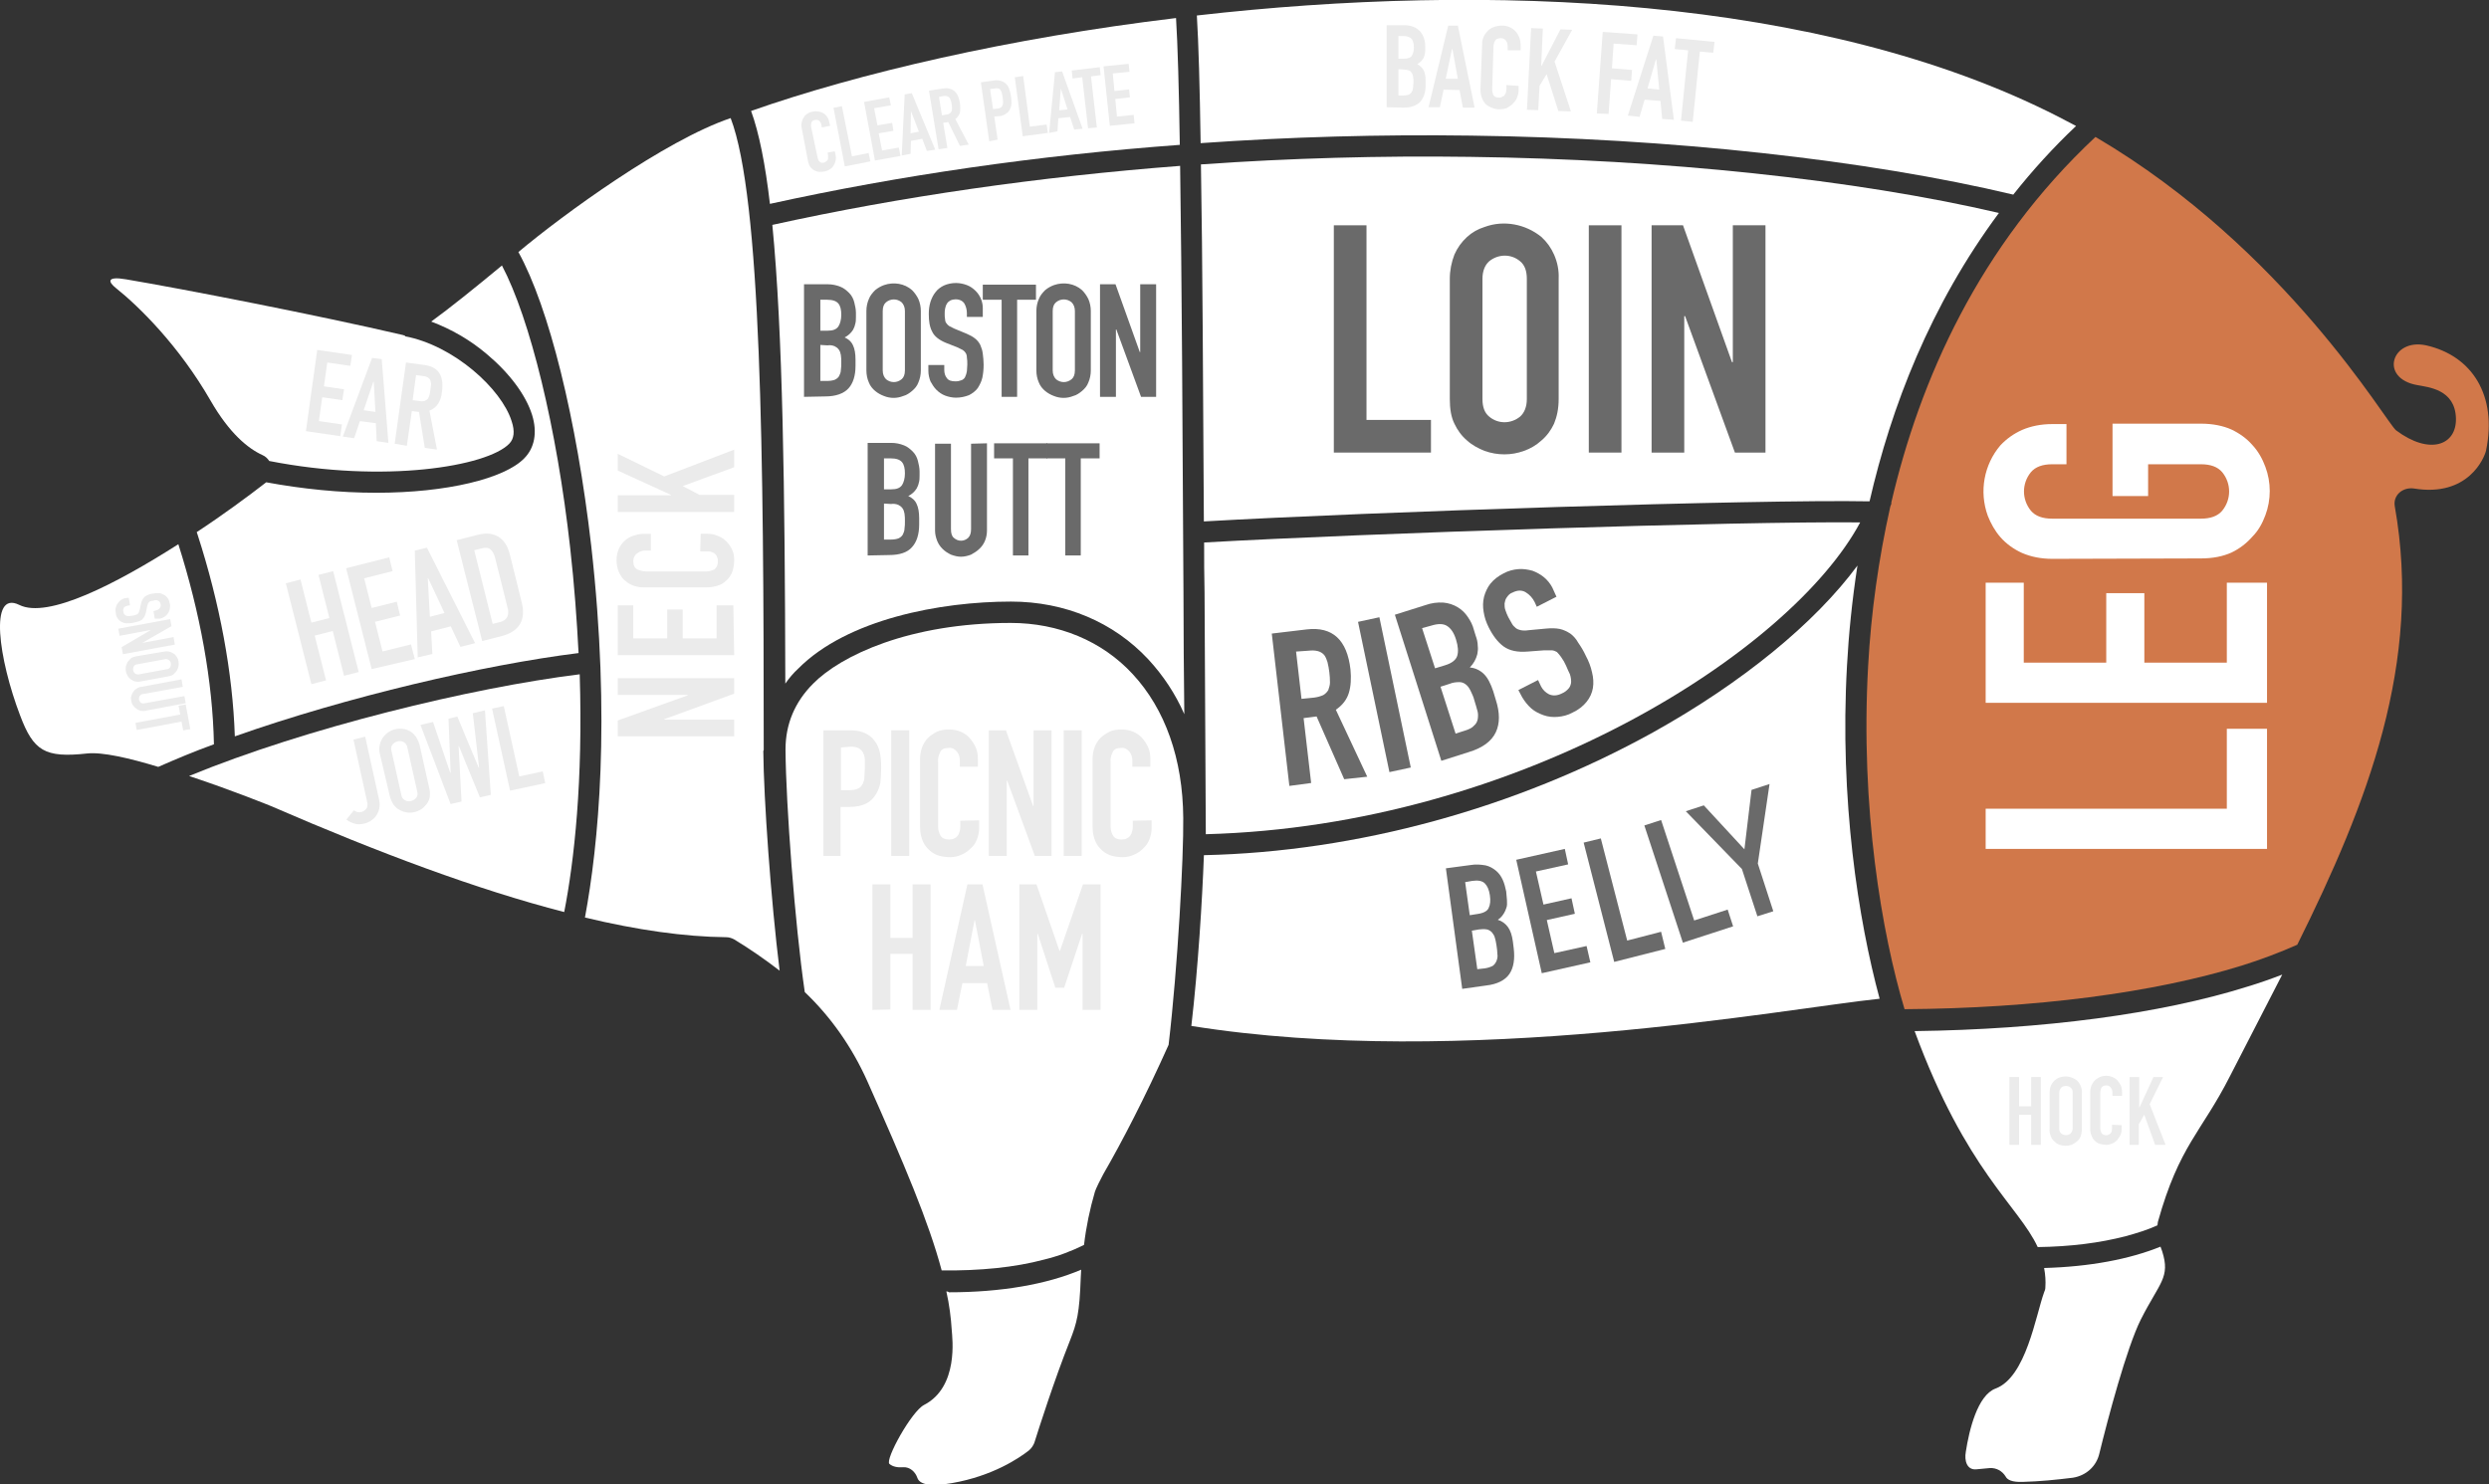 <?xml version="1.0" encoding="utf-8"?>
<!-- Generator: Adobe Illustrator 26.1.0, SVG Export Plug-In . SVG Version: 6.00 Build 0)  -->
<svg version="1.1" id="Layer_1" xmlns="http://www.w3.org/2000/svg" xmlns:xlink="http://www.w3.org/1999/xlink" x="0px" y="0px"
	 viewBox="0 0 594.5 354.6" style="enable-background:new 0 0 594.5 354.6;" xml:space="preserve">
<rect x="0" y="0" width="594.5" height="354.6" fill="#333333" stroke="none"/>
<style type="text/css">
	.st0{fill:#FFFFFF;}
	.st1{fill:#6A6A6A;}
	.st2{fill:#EBEBEB;}
	.st3{fill:#D1784A;}
</style>
<g id="Pig_parts" transform="translate(-186.782 -1182.496)">
	<g id="pig_feet" transform="translate(1000.52 2324.252)">
		<path id="Path_7111" class="st0" d="M-587.7-833.2c0.7,3.1,1.1,6.2,1.3,9.4c0.1,1.6,1.7,13.4-6.6,17.7c-3,1.5-9.4,13.1-8.3,14.1
			c0.8,0.7,2,0.9,3.3,0.8c1.6-0.1,2.9,1.1,3.4,2.6c0.5,1.3,2.5,2.2,8.2,1.2c9.8-1.7,16.1-6,18.4-7.8c0.6-0.5,1-1.1,1.3-1.8
			c1.1-3.5,4.8-15.1,8.5-24.4c1.7-4.3,2.3-6.6,2.6-15.1c0-0.6,0.1-1.3,0.1-1.9c-8.2,3.5-19.1,5.4-31.6,5.4
			C-587.3-833.2-587.5-833.2-587.7-833.2z"/>
		<path id="Path_7125" class="st0" d="M-325.2-834.2c0,0.4-0.1,0.8-0.3,1.2c-2,5.5-4.3,20.3-11.6,23c-4.3,1.6-6.3,9.9-7.1,15.1
			c-0.4,2.2,0.3,4.4,2.5,4.2l3.2-0.3c1.6-0.1,3,0.7,3.8,2c0.4,0.8,1.5,1.4,4.1,1.3c4-0.1,8-0.5,12-1c3.1-0.5,5.6-2.7,6.3-5.8
			c2-8.2,6.5-25.2,9.9-32c4.5-8.9,7.1-10,5.1-16.3c-0.2-0.5-0.3-0.8-0.4-1.1c-7.4,3-16.9,4.8-27.8,5.1
			C-325.2-837.2-325.1-835.7-325.2-834.2z"/>
	</g>
	<g id="loin" transform="translate(1286.125 1325.776)">
		<path id="Path_7119" class="st0" d="M-652.8-23.5L-652.8-23.5c5.2-22.6,14.5-46.8,30.9-68.9c-34.3-8-80-12.8-126.3-13.4
			c-21.5-0.3-43,0.3-64.3,1.8c0.4,23,0.5,53.2,0.7,85.3C-771.7-21-679.5-24-652.8-23.5z"/>
		<g id="Group_826" transform="translate(121.344 61.249)">
			<path id="Path_7126" class="st1" d="M-902.1-96.4v-54.3h7.8v46.5h15.4v7.8L-902.1-96.4z"/>
			<path id="Path_7127" class="st1" d="M-874.4-137.9c0-2,0.4-4,1.1-5.8c0.7-1.6,1.7-3,3-4.2c1.2-1.1,2.6-1.9,4.2-2.4
				c4.6-1.7,9.8-0.7,13.6,2.4c1.3,1.2,2.3,2.6,3,4.2c0.8,1.8,1.2,3.8,1.1,5.8v28.7c0,2.3-0.4,4.2-1.1,5.9c-0.7,1.5-1.7,2.9-3,4
				c-1.2,1.1-2.7,2-4.2,2.5c-3,1.1-6.3,1.1-9.4,0c-1.5-0.6-3-1.4-4.2-2.5c-1.3-1.1-2.3-2.5-3-4c-0.8-1.6-1.1-3.6-1.1-5.9
				L-874.4-137.9L-874.4-137.9z M-866.6-109.2c0,1.9,0.5,3.3,1.6,4.2c2.1,1.8,5.2,1.8,7.4,0c1-0.9,1.6-2.3,1.6-4.2v-28.7
				c0-1.9-0.5-3.3-1.6-4.2c-2.1-1.8-5.2-1.8-7.4,0c-1,0.9-1.6,2.3-1.6,4.2V-109.2z"/>
			<path id="Path_7128" class="st1" d="M-841.2-96.4v-54.3h7.8v54.3L-841.2-96.4z"/>
			<path id="Path_7129" class="st1" d="M-826.2-96.4v-54.3h7.5L-807-118h0.2v-32.7h7.8v54.3h-7.3l-11.9-32.6h-0.2v32.6H-826.2z"/>
		</g>
	</g>
	<g id="picnic_ham" transform="translate(905.304 1752.829)">
		<path id="Path_7110" class="st0" d="M-435.9-374.9c-0.1-14.1-4.3-26-12.1-34.4c-7.3-7.9-17.7-12.2-29.1-12.2
			c-24.2,0-40.6,7.8-47.2,14.5c-4.4,4.4-6.6,9.7-6.6,15.7v0.2l0,0c0,0,0,0,0,0.1c0.1,12.7,2.2,41.3,4.6,57.7
			c6.3,6,11.3,13.2,14.9,21.2c8.9,20,14.7,33.7,17.8,45.3c9.1,0.1,17.4-0.7,24.5-2.6c3.3-0.8,6.5-2,9.5-3.5
			c0.5-4.3,1.4-8.6,2.6-12.7c0.1-0.5,1.6-3.5,2-4.2c4.4-7.6,10-18.4,15.6-30.9C-437.2-339.4-435.8-365.5-435.9-374.9z"/>
		<g id="Group_827" transform="translate(34.945 97.558)">
			<path id="Path_7130" class="st2" d="M-556.8-463.4v-30h6.4c1.1,0,2.1,0.1,3.1,0.5c0.9,0.3,1.8,0.9,2.4,1.6
				c0.7,0.8,1.2,1.7,1.5,2.8c0.3,1.1,0.4,2.5,0.4,4.3c0,1.1-0.1,2.3-0.2,3.4c-0.2,0.9-0.5,1.8-1,2.6c-0.6,1-1.4,1.8-2.4,2.3
				s-2.3,0.8-3.9,0.8h-2.2v11.7L-556.8-463.4L-556.8-463.4z M-552.6-489.3v10.2h2.1c0.7,0,1.4-0.1,2-0.4c0.5-0.2,0.8-0.6,1.1-1.1
				c0.2-0.5,0.4-1,0.4-1.6s0.1-1.3,0.1-2.1c0-0.7,0-1.4,0-2s-0.1-1.1-0.4-1.7c-0.2-0.5-0.6-0.8-1-1.1c-0.6-0.3-1.3-0.4-1.9-0.4
				L-552.6-489.3z"/>
			<path id="Path_7131" class="st2" d="M-540.6-463.4v-30h4.3v30H-540.6z"/>
			<path id="Path_7132" class="st2" d="M-519.6-471.9v1.9c0,0.9-0.2,1.8-0.5,2.6c-0.3,0.8-0.8,1.6-1.5,2.2c-0.6,0.6-1.4,1.2-2.2,1.5
				c-0.8,0.4-1.8,0.6-2.7,0.6c-0.8,0-1.7-0.1-2.5-0.3c-0.8-0.2-1.6-0.6-2.3-1.2s-1.3-1.3-1.7-2.2c-0.4-0.9-0.7-2-0.7-3.4v-16.5
				c0-0.9,0.2-1.9,0.5-2.7c0.3-0.8,0.8-1.6,1.4-2.2c0.6-0.6,1.4-1.1,2.2-1.5c0.9-0.4,1.9-0.5,2.8-0.5c2,0,3.7,0.7,4.9,2
				c0.6,0.7,1.1,1.4,1.5,2.3s0.5,1.9,0.5,2.9v1.7h-4.3v-1.4c0-0.8-0.2-1.6-0.7-2.2s-1.2-1-1.9-0.9c-1.1,0-1.8,0.3-2.1,1
				c-0.4,0.8-0.6,1.6-0.5,2.5v15.3c0,0.8,0.2,1.5,0.6,2.2c0.4,0.6,1.1,0.9,2,0.9c0.3,0,0.6-0.1,0.9-0.1c0.3-0.1,0.6-0.3,0.9-0.5
				c0.3-0.3,0.5-0.6,0.6-0.9c0.2-0.5,0.3-1,0.3-1.5v-1.5L-519.6-471.9z"/>
			<path id="Path_7133" class="st2" d="M-517.3-463.4v-30h4.1l6.5,18.1h0.1v-18.1h4.3v30h-4l-6.6-18h-0.1v18H-517.3z"/>
			<path id="Path_7134" class="st2" d="M-499.4-463.4v-30h4.3v30H-499.4z"/>
			<path id="Path_7135" class="st2" d="M-478.4-471.9v1.9c0,0.9-0.2,1.8-0.5,2.6c-0.3,0.8-0.8,1.6-1.5,2.2c-0.6,0.6-1.4,1.2-2.2,1.5
				c-0.8,0.4-1.8,0.6-2.7,0.6c-0.8,0-1.7-0.1-2.5-0.3c-0.8-0.2-1.6-0.6-2.3-1.2c-0.7-0.6-1.3-1.3-1.7-2.2c-0.4-0.9-0.7-2-0.7-3.4
				v-16.5c0-0.9,0.2-1.9,0.5-2.7c0.3-0.8,0.8-1.6,1.4-2.2s1.4-1.1,2.2-1.5c0.9-0.4,1.9-0.5,2.8-0.5c2,0,3.7,0.7,4.9,2
				c0.6,0.7,1.1,1.4,1.5,2.3s0.5,1.9,0.5,2.9v1.7h-4.3v-1.4c0-0.8-0.2-1.6-0.7-2.2s-1.2-1-1.9-0.9c-1.1,0-1.8,0.3-2.1,1
				c-0.4,0.8-0.6,1.6-0.5,2.5v15.3c0,0.8,0.2,1.5,0.6,2.2c0.4,0.6,1.1,0.9,2,0.9c0.3,0,0.6-0.1,0.9-0.1c0.3-0.1,0.6-0.3,0.9-0.5
				c0.3-0.3,0.5-0.6,0.6-0.9c0.2-0.5,0.3-1,0.3-1.5v-1.5L-478.4-471.9z"/>
			<path id="Path_7136" class="st2" d="M-545.1-426.6v-30h4.3v12.8h5.3v-12.8h4.3v30h-4.3V-440h-5.3v13.3L-545.1-426.6z"/>
			<path id="Path_7137" class="st2" d="M-529.1-426.6l6.7-30h3.6l6.7,30h-4.3l-1.3-6.4h-5.9l-1.3,6.4H-529.1z M-518.5-437.1
				l-2.1-10.9h-0.1l-2.1,10.9H-518.5z"/>
			<path id="Path_7138" class="st2" d="M-510-426.6v-30h4.1l5.5,15.9h0.1l5.5-15.9h4.2v30h-4.3v-18.2h-0.1l-4.3,12.9h-2.1l-4.2-12.9
				h-0.1v18.2H-510z"/>
		</g>
	</g>
	<g id="neck" transform="translate(661.599 1290.613)">
		<path id="Path_7112" class="st0" d="M-292.4,71c0-71.1-0.6-131.8-7.9-150.9c-15.7,5.3-40.1,23.1-50.7,32
			c7.3,13.2,13.9,39.8,17.4,70.2c4.7,41.8,1.7,71.6-1.5,88.8c12.5,3,23.8,4.6,33.7,4.7c0.7,0,1.3,0.2,1.9,0.5
			c3.8,2.3,7.4,4.8,10.9,7.5c-2.1-17-3.8-41-3.9-52.5C-292.4,71.2-292.4,71.1-292.4,71z"/>
		<g id="Group_828" transform="translate(89.741 303.814)">
			<path id="Path_7139" class="st2" d="M-389.2-236H-417v-3.8l16.7-6v-0.1H-417v-4h27.8v3.7l-16.7,6.1v0.1h16.7V-236z"/>
			<path id="Path_7140" class="st2" d="M-389.2-255.4H-417v-11.9h3.7v7.9h8.1v-6.9h3.7v6.9h8.1v-7.9h4L-389.2-255.4z"/>
			<path id="Path_7141" class="st2" d="M-397.2-284.4h1.7c0.8,0,1.7,0.2,2.4,0.5c0.8,0.3,1.5,0.8,2,1.3c0.6,0.6,1.1,1.3,1.4,2
				c0.4,0.8,0.5,1.6,0.5,2.5c0,0.8-0.1,1.6-0.3,2.3c-0.2,0.8-0.6,1.5-1.1,2.1c-0.6,0.6-1.2,1.2-2,1.5c-1,0.4-2.1,0.6-3.1,0.6H-411
				c-0.9,0-1.7-0.2-2.5-0.5s-1.4-0.8-2-1.3c-0.6-0.6-1-1.3-1.3-2c-0.3-0.8-0.5-1.7-0.5-2.6c0-1.9,0.6-3.4,1.8-4.6
				c0.6-0.6,1.3-1,2.1-1.3c0.9-0.3,1.8-0.5,2.7-0.5h1.6v4h-1.3c-0.7,0-1.4,0.2-2,0.7c-0.6,0.4-0.9,1.1-0.9,1.8c0,1,0.3,1.6,0.9,2
				c0.7,0.3,1.5,0.5,2.3,0.5h14.2c0.7,0,1.4-0.2,2-0.5c0.5-0.4,0.8-1,0.8-1.9c0-0.3,0-0.6-0.1-0.8c-0.1-0.3-0.2-0.6-0.4-0.8
				c-0.2-0.3-0.5-0.5-0.9-0.6c-0.4-0.2-0.9-0.2-1.4-0.2h-1.4L-397.2-284.4z"/>
			<path id="Path_7142" class="st2" d="M-389.2-289.6H-417v-4h12.7v-0.1l-12.7-5.8v-4l11.1,5.4l16.7-6.4v4.2l-12.3,4.5l4,2.1h8.3
				L-389.2-289.6z"/>
		</g>
	</g>
	<g id="snout" transform="translate(186.782 1680.82)">
		<path id="Path_7120" class="st0" d="M42.6-368.3c-14.9,9.5-31.2,17.9-38,14.5c-7.3-3.6-4.9,13,0.2,26.4c3.2,8.5,5.9,10.2,16,9.1
			c3.6-0.4,10.1,1.1,17,3.2c4.1-1.8,8.6-3.7,13.3-5.4C50.8-335.5,47.8-351.9,42.6-368.3z"/>
		<g id="Group_829" transform="translate(105.056 44.382)">
			<path id="Path_7143" class="st2" d="M-68.1-394.9l-0.3-1.8l0.4-0.1c0.4-0.1,0.7-0.2,1-0.5s0.4-0.7,0.3-1c0-0.2-0.1-0.4-0.2-0.6
				c-0.1-0.1-0.3-0.2-0.4-0.3c-0.2-0.1-0.4-0.1-0.5-0.1c-0.2,0-0.4,0-0.6,0.1c-0.2,0-0.4,0.1-0.6,0.1c-0.1,0-0.3,0.1-0.4,0.2
				s-0.2,0.2-0.3,0.4c-0.1,0.2-0.1,0.4-0.2,0.6l-0.3,1.5c-0.1,0.4-0.2,0.7-0.4,1.1c-0.2,0.3-0.4,0.5-0.6,0.7
				c-0.3,0.2-0.6,0.3-0.9,0.4c-0.4,0.1-0.8,0.2-1.2,0.3c-0.5,0.1-1,0.1-1.5,0.1c-0.4,0-0.8-0.1-1.2-0.3c-0.4-0.2-0.7-0.5-0.9-0.8
				c-0.3-0.4-0.5-0.9-0.5-1.4c-0.1-0.4-0.1-0.8,0-1.2c0.1-0.4,0.2-0.7,0.5-1.1c0.2-0.3,0.5-0.6,0.8-0.8c0.3-0.2,0.7-0.4,1.1-0.4
				l0.7-0.1l0.3,1.8l-0.6,0.1c-0.3,0.1-0.6,0.2-0.8,0.4c-0.2,0.3-0.3,0.7-0.2,1c0,0.2,0.1,0.5,0.3,0.7c0.1,0.1,0.3,0.3,0.4,0.3
				c0.2,0.1,0.4,0.1,0.6,0.1s0.5-0.1,0.8-0.1s0.5-0.1,0.8-0.2c0.2,0,0.3-0.1,0.5-0.2c0.1-0.1,0.2-0.2,0.3-0.4
				c0.1-0.2,0.1-0.4,0.2-0.6l0.3-1.4c0.2-0.8,0.5-1.4,1-1.8c0.6-0.4,1.2-0.6,1.9-0.7c0.4-0.1,0.9-0.1,1.4-0.1c0.4,0,0.8,0.2,1.2,0.4
				c0.4,0.2,0.7,0.5,0.9,0.8c0.3,0.4,0.4,0.8,0.5,1.3c0.1,0.4,0.1,0.8,0,1.3c-0.1,0.4-0.2,0.7-0.5,1.1c-0.4,0.6-1,1-1.8,1.2H-68.1z"
				/>
			<path id="Path_7144" class="st2" d="M-76.8-392.5l12.4-2.3l0.3,1.7l-7,4l0,0l7.5-1.4l0.3,1.8l-12.4,2.3l-0.3-1.7l7-4.1l0,0
				l-7.5,1.4L-76.8-392.5z"/>
			<path id="Path_7145" class="st2" d="M-66-387c0.5-0.1,0.9-0.1,1.4,0c0.4,0.1,0.8,0.3,1.1,0.5s0.5,0.5,0.7,0.8
				c0.4,0.6,0.5,1.4,0.4,2.1c-0.1,0.4-0.2,0.7-0.4,1.1c-0.2,0.3-0.5,0.6-0.8,0.9c-0.4,0.3-0.8,0.4-1.3,0.5l-6.5,1.2
				c-0.5,0.1-0.9,0.1-1.4,0c-0.4-0.1-0.7-0.3-1-0.5s-0.6-0.5-0.8-0.9c-0.4-0.6-0.5-1.4-0.4-2.1c0.1-0.4,0.2-0.7,0.4-1.1
				c0.2-0.3,0.5-0.6,0.8-0.9c0.4-0.3,0.8-0.4,1.3-0.5L-66-387z M-72.2-384c-0.4,0-0.7,0.2-0.9,0.5c-0.3,0.6-0.2,1.3,0.3,1.7
				c0.3,0.2,0.7,0.3,1,0.2l6.5-1.2c0.4,0,0.7-0.2,0.9-0.5c0.3-0.6,0.2-1.3-0.3-1.7c-0.3-0.2-0.7-0.3-1-0.2L-72.2-384z"/>
			<path id="Path_7146" class="st2" d="M-60.7-374.7l-9.6,1.8c-0.8,0.2-1.6,0-2.2-0.5c-0.3-0.2-0.6-0.5-0.8-0.8
				c-0.2-0.3-0.4-0.7-0.4-1.1c-0.1-0.4-0.1-0.8,0-1.1c0.2-0.7,0.6-1.4,1.3-1.8c0.3-0.2,0.7-0.4,1.1-0.4l9.6-1.8l0.3,1.8l-9.4,1.7
				c-0.4,0-0.7,0.2-0.9,0.5c-0.3,0.5-0.2,1.2,0.3,1.6c0.3,0.2,0.7,0.2,1,0.1l9.4-1.7L-60.7-374.7z"/>
			<path id="Path_7147" class="st2" d="M-72.7-370l10.7-2l-0.4-2.1l1.7-0.3l1.1,5.9l-1.7,0.3l-0.4-2.1l-10.7,2L-72.7-370z"/>
		</g>
	</g>
	<g id="ear" transform="translate(288.289 1437.333)">
		<path id="Path_7124" class="st0" d="M20.1-148.8c1.2-1.2,1.4-3,0.6-5.4c-2.4-7.7-13.8-18.1-25.5-20.3v-0.2c-0.2,0-0.3,0-0.5-0.1
			c-20.6-4.8-52.5-11-66.1-13.3c-4.7-0.8-4.3,0.6-2.4,2.1c5.5,4.4,15,13.7,22.6,26.9c4.5,7.8,8.9,11.4,12.4,13
			c0.7,0.3,1.2,0.8,1.6,1.4C-9.7-139.3,14.8-143.4,20.1-148.8z"/>
		<g id="Group_830" transform="translate(178.564 65.775)">
			<path id="Path_7148" class="st2" d="M-207-217.6l2.7-19.4l8.3,1.2l-0.4,2.6l-5.5-0.8l-0.8,5.7l4.8,0.7l-0.4,2.6l-4.8-0.7
				l-0.8,5.7l5.5,0.8l-0.4,2.8L-207-217.6z"/>
			<path id="Path_7149" class="st2" d="M-198.2-216.3l7-18.8l2.3,0.3l1.6,20l-2.8-0.4l-0.2-4.3l-3.8-0.5l-1.4,4.1L-198.2-216.3z
				 M-190.4-222.2l-0.4-7.2h-0.1l-2.3,6.8L-190.4-222.2z"/>
			<path id="Path_7150" class="st2" d="M-185.8-214.6l2.7-19.4l4.5,0.6c3.3,0.5,4.6,2.6,4.1,6.4c-0.1,1-0.4,2-0.9,2.8
				s-1.3,1.4-2.1,1.7l1.8,9.3l-2.9-0.4l-1.4-8.6l-1.7-0.2l-1.2,8.3L-185.8-214.6z M-180.7-231l-0.8,6l1.6,0.2c0.4,0.1,0.8,0.1,1.2,0
				c0.3-0.1,0.6-0.3,0.8-0.5c0.2-0.3,0.3-0.6,0.4-0.9c0.2-0.8,0.3-1.7,0.4-2.6c0-0.3-0.1-0.7-0.2-1c-0.3-0.6-0.9-0.9-1.9-1
				L-180.7-231z"/>
		</g>
	</g>
	<g id="head" transform="translate(366.872 1425.626)">
		<path id="Path_7123" class="st0" d="M-124-67.2c26.9-9.5,59.6-17.1,82.1-19.9c-0.4-7.8-1-16.2-2-25.1
			c-3.2-28.8-9.6-54.8-16.3-67.5c-6.4,5.3-12.6,10.3-16.9,13.4c4.8,1.8,9.3,4.4,13.2,7.7c5.4,4.5,9.4,9.8,10.9,14.6
			c1.3,4.2,0.6,7.9-1.9,10.4c-4.7,4.8-18.4,8.2-35.3,8.2c-8.8,0-17.6-0.9-26.3-2.5l0,0c-4.4,3.4-10.2,7.7-16.6,11.9
			c0.1,0.2,0.1,0.4,0.2,0.6C-127.6-99-124.5-82.4-124-67.2z"/>
		<g id="Group_832" transform="translate(81.583 245.429)">
			<path id="Path_7154" class="st2" d="M-187.3-325.1l-6.1-24.1l3.5-0.9l2.6,10.3l4.3-1.1l-2.6-10.3l3.5-0.9l6.1,24.1l-3.5,0.9
				l-2.7-10.7l-4.3,1.1l2.7,10.7L-187.3-325.1z"/>
			<path id="Path_7155" class="st2" d="M-172.9-328.7l-6.1-24.1l10.3-2.6l0.8,3.3l-6.8,1.7l1.8,7.1l6-1.5l0.8,3.3l-6,1.5l1.8,7.1
				l6.8-1.7l0.9,3.5L-172.9-328.7z"/>
			<path id="Path_7156" class="st2" d="M-161.9-331.5l-0.7-25.5l2.9-0.7l11.5,22.8l-3.5,0.9l-2.3-4.9l-4.7,1.2l0.3,5.4L-161.9-331.5
				z M-155.5-342.1l-3.9-8.3h-0.1l0.5,9.2L-155.5-342.1z"/>
			<path id="Path_7157" class="st2" d="M-146.5-335.4l-6.1-24.1l5.1-1.3c2-0.5,3.6-0.3,4.9,0.5c1.3,0.8,2.2,2.2,2.7,4.2l2.8,11.3
				c0.6,2.3,0.4,4.1-0.4,5.4c-0.8,1.3-2.3,2.3-4.3,2.8L-146.5-335.4z M-148.4-357.1l4.4,17.6l1.6-0.4c1-0.2,1.6-0.7,1.9-1.3
				c0.3-0.6,0.3-1.4,0-2.4l-2.9-11.6c-0.2-0.9-0.6-1.6-1.1-2.1c-0.5-0.4-1.3-0.5-2.3-0.2L-148.4-357.1z"/>
		</g>
	</g>
	<g id="jowl" transform="translate(360.047 1799.999)">
		<path id="Path_7114" class="st0" d="M-34.8-456.4c-25.9,3.2-65.4,12.8-93.3,24.3c10.3,3.4,19.6,7.2,19.6,7.2
			c25.8,11.2,49.4,20,70,25.3C-36.1-411.9-34-430.9-34.8-456.4z"/>
		<g id="Group_833" transform="translate(143.765 29.1)">
			<path id="Path_7158" class="st2" d="M-229.8-470.6l3.3,15c0.5,1.9-0.2,3.9-1.8,5c-0.6,0.4-1.2,0.7-1.9,0.8
				c-0.8,0.2-1.6,0.2-2.4-0.1c-0.6-0.2-1.2-0.5-1.7-0.9l1.8-2.2c0.3,0.2,0.5,0.3,0.8,0.4s0.6,0.1,0.9,0c0.2,0,0.4-0.1,0.6-0.2
				c0.2-0.1,0.4-0.3,0.6-0.5c0.2-0.2,0.3-0.5,0.3-0.8c0.1-0.4,0-0.8-0.1-1.2l-3.2-14.6L-229.8-470.6z"/>
			<path id="Path_7159" class="st2" d="M-226.3-466.5c-0.2-0.7-0.2-1.5,0-2.2c0.1-0.6,0.4-1.2,0.8-1.8c0.4-0.5,0.8-0.9,1.3-1.2
				c1.5-1,3.5-1.1,5.1-0.2c0.6,0.3,1,0.8,1.4,1.3c0.4,0.6,0.7,1.3,0.9,2l2.3,10.3c0.2,0.7,0.2,1.5,0.1,2.2c-0.1,0.6-0.4,1.2-0.8,1.7
				c-0.4,0.5-0.8,0.9-1.3,1.2c-1,0.6-2.2,0.9-3.4,0.7c-0.6-0.1-1.2-0.3-1.7-0.6c-0.6-0.3-1-0.7-1.4-1.2c-0.4-0.6-0.7-1.3-0.9-2
				L-226.3-466.5z M-221.2-456.8c0.1,0.7,0.4,1.1,0.9,1.4c0.9,0.5,2,0.2,2.7-0.6c0.3-0.4,0.4-0.9,0.2-1.6l-2.3-10.3
				c-0.1-0.7-0.4-1.1-0.9-1.4c-0.9-0.5-2-0.2-2.7,0.6c-0.3,0.4-0.4,0.9-0.2,1.6L-221.2-456.8z"/>
			<path id="Path_7160" class="st2" d="M-201.2-476.9l1.4,20.2l-2.6,0.6l-5-12.2h-0.1l0.7,13.2l-2.6,0.6l-7.2-18.9l3-0.7l4.1,12.1
				h0.1l-0.5-12.9l2.1-0.5l5.1,12.2h0.1l-1.5-13L-201.2-476.9z"/>
			<path id="Path_7161" class="st2" d="M-195.2-457.7l-4.3-19.6l2.8-0.6l3.7,16.8l5.6-1.2l0.6,2.8L-195.2-457.7z"/>
		</g>
	</g>
	<g id="leg" transform="translate(1895.086 1308.012)">
		<path id="Path_7116" class="st3" d="M-1128.8-43c-8.3-1.8-11.3,7.9-2.1,9.5c2.6,0.5,9,1,9.2,7.9c0.2,6.5-6.3,8.9-14.3,2.9
			c-2.2-1.6-26.2-43.3-71.8-70.1c-27.9,26.1-42,58.2-48.8,87.5h0.1c-0.1,0.3-0.2,0.5-0.3,0.8c-2.8,12.5-4.6,25.3-5.3,38.1
			c-1.9,34,3.3,64,8.7,82c31.1-0.2,59.5-3.9,80.5-10.4c4.5-1.4,9-3.1,13.3-5c16.8-33.8,29.9-67.5,23.3-104.7
			c-0.5-2.7,1.9-4.7,4.6-4.3c12.9,2.1,16.8-7.3,17.2-9.1C-1111.8-31-1117.8-40.5-1128.8-43z"/>
		<g id="Group_831" transform="translate(107.075 262.404)">
			<path id="Path_7151" class="st0" d="M-1273.9-185.1h-67.2v-9.6h57.6v-19.1h9.6V-185.1z"/>
			<path id="Path_7152" class="st0" d="M-1273.9-220h-67.2v-28.7h9.1v19.1h19.7v-16.6h9.1v16.6h19.7v-19.1h9.6L-1273.9-220z"/>
			<path id="Path_7153" class="st0" d="M-1325.2-254.4c-2.7,0-5.1-0.5-7.2-1.4c-2-0.9-3.8-2.2-5.2-3.8c-1.3-1.5-2.3-3.3-3-5.1
				c-2.1-5.8-0.9-12.2,3-16.8c1.5-1.6,3.2-2.8,5.2-3.7c2.1-0.9,4.5-1.4,7.2-1.4h3.4v9.6h-3.4c-2.3,0-4,0.6-5.1,1.9
				c-2.2,2.7-2.2,6.5,0,9.2c1.1,1.3,2.8,1.9,5.1,1.9h35.5c2.3,0,4-0.6,5.1-1.9c2.2-2.7,2.2-6.5,0-9.2c-1.1-1.3-2.8-1.9-5.1-1.9
				h-12.6v7.6h-8.5v-17.3h21.1c2.8,0,5.3,0.5,7.3,1.4c1.9,0.9,3.6,2.1,5,3.7c1.4,1.5,2.4,3.3,3.1,5.2c1.4,3.7,1.4,7.9,0,11.6
				c-0.7,1.9-1.7,3.7-3.1,5.1c-1.4,1.6-3.1,2.9-5,3.8c-2,0.9-4.4,1.4-7.3,1.4L-1325.2-254.4z"/>
		</g>
	</g>
	<g id="hock" transform="translate(1939.092 2074.75)">
		<path id="Path_7118" class="st0" d="M-1295-645.9c12.3,33.4,24.8,41.7,29.4,51.6c7.8-0.1,14.9-1,21-2.6c2.6-0.7,5.2-1.5,7.6-2.6
			c0-0.3,0.1-0.5,0.1-0.8c5.1-18.3,10.4-21.4,17.2-34.8c4.2-8.2,8.4-16.3,12.5-24.3c-2.6,1-5.4,2-8.4,2.9
			C-1236.3-650-1264.3-646.3-1295-645.9z"/>
		<g id="Group_834" transform="translate(86.844 93.075)">
			<path id="Path_7162" class="st2" d="M-1359.2-711.8V-728h2.3v7h2.9v-7h2.3v16.2h-2.3v-7.2h-2.9v7.2H-1359.2z"/>
			<path id="Path_7163" class="st2" d="M-1349.6-724.2c0-0.6,0.1-1.2,0.3-1.7c0.2-0.5,0.5-0.9,0.9-1.3c0.4-0.3,0.8-0.6,1.2-0.7
				c1.4-0.5,2.9-0.2,4.1,0.7c0.4,0.4,0.7,0.8,0.9,1.3c0.2,0.5,0.4,1.1,0.3,1.7v8.6c0,0.6-0.1,1.2-0.3,1.8c-0.2,0.5-0.5,0.9-0.9,1.2
				s-0.8,0.6-1.3,0.8c-0.9,0.3-1.9,0.3-2.8,0c-0.5-0.2-0.9-0.4-1.2-0.8c-0.4-0.3-0.7-0.7-0.9-1.2c-0.2-0.6-0.4-1.2-0.3-1.8
				L-1349.6-724.2z M-1347.3-715.7c0,0.5,0.1,0.9,0.5,1.2c0.6,0.5,1.6,0.5,2.2,0c0.3-0.3,0.5-0.8,0.5-1.2v-8.6
				c0-0.5-0.1-0.9-0.5-1.2c-0.6-0.5-1.6-0.5-2.2,0c-0.3,0.3-0.5,0.8-0.5,1.2V-715.7z"/>
			<path id="Path_7164" class="st2" d="M-1332.4-716.5v1c0,0.5-0.1,1-0.3,1.4c-0.2,0.4-0.5,0.8-0.8,1.2c-0.3,0.3-0.7,0.6-1.2,0.8
				s-0.9,0.3-1.4,0.3s-0.9-0.1-1.3-0.2c-0.5-0.1-0.9-0.3-1.2-0.6c-0.4-0.3-0.7-0.7-0.9-1.2c-0.3-0.6-0.4-1.2-0.4-1.8v-8.9
				c0-0.5,0.1-1,0.3-1.5c0.2-0.4,0.4-0.8,0.8-1.2c0.3-0.3,0.8-0.6,1.2-0.8c0.5-0.2,1-0.3,1.5-0.3c1,0,2,0.4,2.7,1.1
				c0.3,0.4,0.6,0.8,0.8,1.2c0.2,0.5,0.3,1,0.3,1.6v0.9h-2.3v-0.8c0-0.4-0.1-0.8-0.4-1.2c-0.2-0.3-0.6-0.5-1-0.5
				c-0.6,0-1,0.2-1.2,0.5c-0.2,0.4-0.3,0.9-0.3,1.4v8.3c0,0.4,0.1,0.8,0.3,1.2c0.2,0.3,0.6,0.5,1.1,0.5c0.2,0,0.3,0,0.5-0.1
				s0.3-0.1,0.5-0.3c0.1-0.1,0.3-0.3,0.3-0.5c0.1-0.3,0.1-0.5,0.1-0.8v-0.8L-1332.4-716.5z"/>
			<path id="Path_7165" class="st2" d="M-1330.5-711.8V-728h2.3v7.4l0,0l3.4-7.4h2.3l-3.2,6.5l3.8,9.7h-2.5l-2.6-7.2l-1.3,2.3v4.9
				H-1330.5z"/>
		</g>
	</g>
	<g id="clear_plate" transform="translate(873.879 1198.905)">
		<path id="Path_7115" class="st0" d="M-405.3,18.2c-0.2-13.4-0.5-23.9-0.9-30.3c-39.9,4.8-75.9,13.2-101.5,22.2
			c1.9,5.2,3.4,12.7,4.5,22.2C-472.3,25.5-439.2,20.7-405.3,18.2z"/>
		<g id="Group_836" transform="translate(46.387 42.147)">
			<path id="Path_7170" class="st2" d="M-534.1-22.4l0.2,0.9c0.1,0.4,0.1,0.9,0,1.3s-0.2,0.8-0.5,1.2c-0.2,0.4-0.5,0.7-0.9,0.9
				c-0.4,0.3-0.8,0.4-1.2,0.5s-0.8,0.1-1.2,0.1s-0.8-0.1-1.2-0.3c-0.4-0.2-0.7-0.5-1-0.8c-0.3-0.4-0.5-1-0.6-1.5L-542-28
				c-0.1-0.4-0.1-0.9,0-1.3s0.2-0.8,0.5-1.2c0.2-0.4,0.5-0.7,0.9-0.9c0.4-0.3,0.8-0.4,1.3-0.5c0.9-0.2,1.8,0,2.5,0.4
				c0.4,0.2,0.7,0.6,0.9,0.9c0.3,0.4,0.4,0.8,0.5,1.3l0.2,0.8l-2,0.4l-0.1-0.7c-0.1-0.4-0.3-0.7-0.5-0.9c-0.3-0.2-0.6-0.3-1-0.2
				c-0.5,0.1-0.8,0.3-0.9,0.7c-0.1,0.4-0.1,0.8,0,1.2l1.5,7.1c0.1,0.4,0.2,0.7,0.5,1c0.2,0.2,0.6,0.3,1,0.2c0.1,0,0.3-0.1,0.4-0.2
				c0.1-0.1,0.3-0.2,0.4-0.3c0.1-0.1,0.2-0.3,0.2-0.5s0-0.5,0-0.7l-0.1-0.7L-534.1-22.4z"/>
			<path id="Path_7171" class="st2" d="M-531.7-18.8l-2.7-14l2-0.4l2.4,12l4-0.8l0.4,2L-531.7-18.8z"/>
			<path id="Path_7172" class="st2" d="M-524.5-20.2l-2.6-14l6-1.1l0.4,1.9l-4,0.7l0.8,4.1l3.5-0.6l0.3,1.9l-3.5,0.6l0.8,4.1l4-0.7
				l0.4,2L-524.5-20.2z"/>
			<path id="Path_7173" class="st2" d="M-518.1-21.4l0.7-14.6l1.7-0.3l5.6,13.5l-2,0.3l-1.1-2.9l-2.7,0.5l-0.1,3.1L-518.1-21.4z
				 M-514-27.1l-1.9-4.9l0,0l-0.1,5.3L-514-27.1z"/>
			<path id="Path_7174" class="st2" d="M-509.3-22.9l-2.3-14l3.2-0.5c2.4-0.4,3.8,0.8,4.2,3.5c0.1,0.7,0.1,1.5,0,2.2
				c-0.2,0.7-0.6,1.2-1.1,1.6l3.2,6.1l-2.1,0.3l-2.8-5.7l-1.2,0.2l1,6L-509.3-22.9z M-509.2-35.4l0.7,4.4l1.1-0.2
				c0.3,0,0.6-0.1,0.8-0.3c0.2-0.1,0.3-0.3,0.4-0.5c0.1-0.2,0.1-0.5,0.1-0.7c0-0.6-0.1-1.3-0.3-1.9c-0.1-0.2-0.2-0.5-0.4-0.7
				c-0.3-0.3-0.8-0.4-1.5-0.3L-509.2-35.4z"/>
			<path id="Path_7175" class="st2" d="M-497.2-24.8l-2-14.1l3-0.4c0.5-0.1,1-0.1,1.5,0s0.9,0.3,1.3,0.6s0.7,0.7,0.9,1.2
				c0.2,0.6,0.4,1.3,0.5,2c0.1,0.5,0.1,1.1,0.1,1.6c0,0.4-0.1,0.9-0.3,1.3c-0.2,0.5-0.5,0.9-1,1.2c-0.5,0.4-1.1,0.6-1.8,0.6l-1,0.1
				l0.8,5.5L-497.2-24.8z M-497-37.3l0.7,4.8l1-0.1c0.3,0,0.6-0.1,0.9-0.3c0.2-0.1,0.3-0.3,0.4-0.6c0.1-0.2,0.1-0.5,0.1-0.8
				s-0.1-0.6-0.1-1c0-0.3-0.1-0.6-0.2-0.9c0-0.3-0.1-0.5-0.3-0.8c-0.1-0.2-0.3-0.4-0.5-0.4c-0.3-0.1-0.6-0.1-0.9,0L-497-37.3z"/>
			<path id="Path_7176" class="st2" d="M-489.2-26l-1.9-14.1l2-0.3l1.6,12.1l4-0.5l0.3,2L-489.2-26z"/>
			<path id="Path_7177" class="st2" d="M-482.9-26.8l1.4-14.5l1.7-0.2l4.9,13.7l-2,0.2l-1-3l-2.8,0.3l-0.2,3.1L-482.9-26.8z
				 M-478.5-32.4l-1.6-5l0,0l-0.4,5.2L-478.5-32.4z"/>
			<path id="Path_7178" class="st2" d="M-473.6-27.9l-1.4-12.2l-2.3,0.3l-0.2-1.9l6.7-0.8l0.2,1.9l-2.3,0.3l1.4,12.2L-473.6-27.9z"
				/>
			<path id="Path_7179" class="st2" d="M-468.4-28.5l-1.5-14.2l6-0.6l0.2,1.9l-4,0.4l0.4,4.2l3.5-0.4l0.2,1.9l-3.5,0.4l0.4,4.2
				l4-0.4l0.2,2L-468.4-28.5z"/>
		</g>
	</g>
	<g id="back_fat" transform="translate(1282.253 1182.496)">
		<path id="Path_7122" class="st0" d="M-744.2,32.4c47.6,0.6,94.8,5.8,129.6,14.1c4.6-5.8,9.6-11.3,15-16.4
			c-1.4-0.7-2.8-1.5-4.2-2.2c-56.8-29-136.6-32.1-205.8-24.2c0.4,6.5,0.7,17.1,0.9,30.5C-787.4,32.7-765.8,32.1-744.2,32.4z"/>
		<g id="Group_837" transform="translate(173.64 23.018)">
			<path id="Path_7180" class="st2" d="M-937.9,2.6V-17h4.1c0.8,0,1.6,0.1,2.3,0.4c0.6,0.2,1.1,0.6,1.6,1.1c0.4,0.5,0.7,1,0.9,1.6
				s0.3,1.2,0.3,1.9v0.7c0,0.5,0,0.9-0.1,1.3c-0.1,0.3-0.2,0.7-0.4,1c-0.4,0.6-0.8,1-1.4,1.3c0.6,0.3,1.1,0.8,1.5,1.4
				c0.3,0.6,0.5,1.4,0.5,2.5v1.1c0,1.7-0.4,3-1.3,4c-0.8,0.9-2.2,1.4-4,1.4L-937.9,2.6z M-935.1-6.5v6.3h1.2c0.5,0,0.9-0.1,1.3-0.2
				c0.3-0.2,0.6-0.4,0.7-0.7c0.2-0.3,0.3-0.7,0.3-1c0-0.4,0.1-0.8,0.1-1.3c0-0.4,0-0.9-0.1-1.3c0-0.3-0.2-0.7-0.3-0.9
				c-0.2-0.3-0.4-0.5-0.7-0.6c-0.4-0.1-0.8-0.2-1.2-0.2L-935.1-6.5z M-935.1-14.4V-9h1.3c0.9,0,1.6-0.2,1.9-0.7
				c0.3-0.5,0.5-1.1,0.5-2s-0.2-1.5-0.5-2c-0.4-0.4-1-0.7-1.9-0.7H-935.1z"/>
			<path id="Path_7181" class="st2" d="M-927.9,2.6l4.7-19.5h2.3l4,19.6h-2.8l-0.8-4.2l-3.8-0.1l-0.9,4.2L-927.9,2.6z M-920.9-4.2
				l-1.3-7.1h-0.1l-1.5,7.1L-920.9-4.2z"/>
			<path id="Path_7182" class="st2" d="M-906.4-2.5v1.2c0,0.6-0.2,1.2-0.4,1.7s-0.6,1-1,1.4s-0.9,0.7-1.4,1
				c-0.6,0.2-1.2,0.3-1.8,0.3c-0.5,0-1.1-0.1-1.6-0.3s-1-0.4-1.5-0.8c-0.4-0.4-0.8-0.9-1-1.5c-0.3-0.7-0.4-1.5-0.4-2.2l0.4-10.8
				c0-0.6,0.1-1.2,0.4-1.8c0.2-0.5,0.6-1,1-1.4c0.4-0.4,0.9-0.7,1.5-0.9s1.2-0.3,1.9-0.3c1.2,0,2.4,0.5,3.2,1.4
				c0.4,0.4,0.7,1,0.9,1.5c0.2,0.6,0.3,1.2,0.3,1.9v1.1h-3.1v-0.9c0-0.5-0.1-1-0.4-1.4c-0.3-0.4-0.7-0.6-1.2-0.6
				c-0.7,0-1.2,0.2-1.4,0.6c-0.3,0.5-0.4,1.1-0.4,1.6l-0.3,10c0,0.5,0.1,1,0.3,1.4s0.7,0.6,1.3,0.6c0.2,0,0.4,0,0.6-0.1
				c0.2-0.1,0.4-0.2,0.6-0.3c0.2-0.2,0.3-0.4,0.4-0.6c0.1-0.3,0.2-0.6,0.2-1v-1L-906.4-2.5z"/>
			<path id="Path_7183" class="st2" d="M-904.4,3.2l1-19.5l2.8,0.1l-0.4,8.9h0.1l4.5-8.7l2.8,0.1l-4.2,7.6l3.9,11.9l-3-0.1l-2.8-8.8
				l-1.7,2.8l-0.3,5.8L-904.4,3.2z"/>
			<path id="Path_7184" class="st2" d="M-887.7,4.1l1.4-19.5l8.3,0.6l-0.2,2.6l-5.5-0.4l-0.4,5.9l4.8,0.4l-0.2,2.6l-4.8-0.4
				l-0.6,8.3L-887.7,4.1z"/>
			<path id="Path_7185" class="st2" d="M-880.3,4.6l6.1-19.1l2.3,0.2l2.6,19.9l-2.8-0.2l-0.4-4.3l-3.8-0.3l-1.2,4.1L-880.3,4.6z
				 M-872.8-1.6l-0.7-7.2h-0.1l-2,6.9L-872.8-1.6z"/>
			<path id="Path_7186" class="st2" d="M-867.6,5.8l1.7-16.8l-3.2-0.3l0.3-2.6l9.2,0.9l-0.3,2.6l-3.2-0.3l-1.7,16.8L-867.6,5.8z"/>
		</g>
	</g>
	<g id="bacon" transform="translate(1277.038 1700.316)">
		<path id="Path_7113" class="st0" d="M-649.1-358.8c0.4-7.4,1.2-15.5,2.5-23.9c-10.1,13.7-27.5,28-48.9,39.9
			c-32.7,18.1-70.7,28.5-107.2,29.3c-0.4,10.8-1.4,27-3,40.8c65.1,10.4,142-4.2,164.4-6.5C-646.4-298-650.9-326.7-649.1-358.8z"/>
		<g>
			<path id="Path_7151_00000110457911860066517710000006231485937372946614_" class="st1" d="M-704.7-288l-7.3-28.5l4.1-1l6.3,24.4
				l8.1-2.1l1,4.1L-704.7-288z"/>
			<path id="Path_7151_00000035497608701638672350000004007253001688072122_" class="st1" d="M-688.3-292.6l-9.2-28l4-1.3l7.9,24
				l8-2.6l1.3,4L-688.3-292.6z"/>
			<path id="Path_7152_00000029765015559845767870000002118115459712360087_" class="st1" d="M-722-285.3l-6.1-27.1l11.6-2.6
				l0.8,3.7l-7.7,1.7l1.8,7.9l6.7-1.5l0.8,3.7l-6.7,1.5l1.8,7.9l7.7-1.7l0.9,3.9L-722-285.3z"/>
			<g>
				<path class="st1" d="M-674.2-310.2l-13.4-13.8l4.3-1.4l9.7,10.5l1.7-14.2l4.3-1.4l-2.8,19l3.7,11.4l-3.8,1.2L-674.2-310.2z"/>
			</g>
			<g id="bacon_00000183215211447394694700000003690450695408038569_" transform="translate(1277.038 1700.316)">
				<g id="Group_838_00000049208712561491247780000000945889722025673376_" transform="translate(212.459 187.525)">
					<path id="Path_7187_00000172417465509327816470000010834851978451926947_" class="st1" d="M-2230.5-2169.4l-3.9-28.8l6-0.8
						c1.2-0.2,2.3-0.1,3.5,0.1c0.9,0.2,1.8,0.7,2.5,1.3s1.2,1.3,1.6,2.2c0.4,0.9,0.6,1.8,0.8,2.7l0.1,1.1c0.1,0.7,0.1,1.3,0.1,2
						c0,0.5-0.2,1-0.4,1.5c-0.4,0.9-1,1.7-1.8,2.2c1,0.3,1.8,0.9,2.4,1.7c0.6,0.8,1,2,1.2,3.5l0.2,1.6c0.3,2.5,0,4.6-1,6.1
						s-2.9,2.5-5.6,2.8L-2230.5-2169.4z M-2229.8-2194.9l1.1,7.9l1.9-0.3c1.4-0.2,2.3-0.7,2.6-1.4c0.4-0.8,0.5-1.8,0.3-3.1
						s-0.6-2.2-1.2-2.8c-0.6-0.6-1.6-0.8-3-0.6L-2229.8-2194.9z M-2228.2-2183.3l1.3,9.2l1.8-0.2c0.7-0.1,1.3-0.3,1.9-0.6
						c0.4-0.3,0.7-0.7,0.9-1.2s0.3-1.1,0.2-1.6c0-0.6-0.1-1.3-0.2-2c-0.1-0.6-0.2-1.3-0.4-1.9c-0.1-0.5-0.4-0.9-0.7-1.3
						c-0.3-0.3-0.7-0.6-1.2-0.7c-0.6-0.1-1.2-0.1-1.9,0L-2228.2-2183.3z"/>
				</g>
			</g>
		</g>
	</g>
	<g id="boston_butt" transform="translate(893.355 1334.428)">
		<g id="Component_62_19">
			<path id="Path_7121" class="st0" d="M-423.9-10.4c-0.2-38.1-0.4-74.9-0.8-101.9c-33.7,2.6-66.6,7.3-97.4,14.1
				c2.5,25.5,3,63.4,3.1,109.6c0.9-1.3,1.9-2.5,3.1-3.6c11.7-11.8,34-16,50.8-16c12.9,0,24.5,4.9,32.8,13.8
				c3.6,3.9,6.5,8.3,8.6,13.1C-423.8,9.1-423.9-0.7-423.9-10.4z"/>
		</g>
		<g id="Group_839" transform="translate(29.367 107.682)">
			<path id="Path_7192" class="st1" d="M-543.9-164.8v-26.9h5.6c1.1,0,2.1,0.2,3.1,0.6c0.8,0.3,1.5,0.9,2.1,1.5s1,1.4,1.2,2.2
				s0.4,1.7,0.4,2.5v1c0,0.6,0,1.2-0.2,1.8c-0.1,0.5-0.3,0.9-0.5,1.3c-0.5,0.8-1.2,1.4-2,1.8c0.9,0.4,1.6,1,2,1.9
				c0.4,0.8,0.6,2,0.6,3.4v1.5c0,2.4-0.6,4.2-1.7,5.4s-3,1.9-5.5,1.9L-543.9-164.8z M-540-188v7.4h1.7c1.3,0,2.1-0.3,2.6-1
				c0.4-0.6,0.7-1.6,0.7-2.8s-0.2-2.1-0.7-2.7c-0.5-0.6-1.4-0.9-2.7-0.9H-540z M-540-177.2v8.6h1.7c0.6,0,1.3-0.1,1.8-0.3
				c0.4-0.2,0.8-0.5,1-0.9s0.4-0.9,0.4-1.4c0.1-0.6,0.1-1.2,0.1-1.8s0-1.2-0.1-1.8c-0.1-0.5-0.2-0.9-0.5-1.3c-0.3-0.4-0.6-0.6-1-0.8
				c-0.5-0.2-1.1-0.3-1.7-0.2L-540-177.2z"/>
			<path id="Path_7193" class="st1" d="M-529-185.3c0-1,0.2-2,0.6-2.9c0.3-0.8,0.9-1.5,1.5-2.1c0.6-0.5,1.3-0.9,2.1-1.2
				c2.3-0.8,4.9-0.4,6.7,1.2c0.6,0.6,1.1,1.3,1.5,2.1c0.4,0.9,0.6,1.9,0.6,2.9v14.2c0,1-0.2,2-0.6,2.9c-0.3,0.8-0.8,1.4-1.5,2
				c-0.6,0.5-1.3,1-2.1,1.2c-1.5,0.6-3.1,0.6-4.6,0c-0.8-0.3-1.5-0.7-2.1-1.2s-1.2-1.2-1.5-2c-0.4-0.9-0.6-1.9-0.6-2.9L-529-185.3
				L-529-185.3z M-525.1-171.1c0,0.9,0.3,1.6,0.8,2.1c1.1,0.9,2.6,0.9,3.7,0c0.5-0.4,0.8-1.1,0.8-2.1v-14.2c0-0.9-0.3-1.6-0.8-2.1
				c-1.1-0.9-2.6-0.9-3.7,0c-0.5,0.4-0.8,1.1-0.8,2.1V-171.1z"/>
			<path id="Path_7194" class="st1" d="M-501.2-183.9h-3.8v-0.9c0-0.8-0.2-1.6-0.6-2.3c-0.4-0.6-1.1-1-2.1-1c-0.4,0-0.9,0.1-1.3,0.3
				c-0.3,0.2-0.6,0.4-0.8,0.8c-0.2,0.3-0.3,0.7-0.4,1.1c-0.1,0.4-0.1,0.9-0.1,1.3c0,0.4,0,0.9,0.1,1.3c0,0.3,0.1,0.7,0.3,0.9
				c0.2,0.3,0.4,0.5,0.7,0.7c0.4,0.2,0.8,0.4,1.2,0.6l2.9,1.2c0.7,0.3,1.5,0.7,2.1,1.2c0.5,0.4,0.9,0.9,1.2,1.5
				c0.3,0.7,0.5,1.3,0.6,2.1c0.1,0.9,0.2,1.7,0.2,2.6c0,1.1-0.1,2.1-0.3,3.1c-0.2,0.9-0.6,1.7-1.1,2.5c-0.5,0.7-1.3,1.3-2.1,1.7
				c-1,0.4-2.1,0.6-3.1,0.6c-0.9,0-1.8-0.2-2.6-0.5c-0.8-0.3-1.5-0.8-2.1-1.4c-0.6-0.6-1-1.3-1.4-2c-0.3-0.8-0.5-1.6-0.5-2.5v-1.4
				h3.8v1.2c0,0.7,0.2,1.4,0.6,1.9c0.4,0.6,1.1,0.8,2.1,0.8c0.5,0,1-0.1,1.5-0.3c0.4-0.2,0.7-0.5,0.8-0.8c0.2-0.4,0.3-0.8,0.4-1.3
				c0-0.5,0.1-1,0.1-1.6s0-1.2-0.1-1.7c0-0.4-0.1-0.8-0.3-1.1c-0.2-0.3-0.4-0.5-0.7-0.7c-0.4-0.2-0.8-0.4-1.2-0.6l-2.8-1.1
				c-1.7-0.7-2.8-1.6-3.3-2.7c-0.6-1.1-0.8-2.5-0.8-4.2c0-1,0.1-1.9,0.4-2.9c0.3-0.9,0.7-1.7,1.2-2.3c0.5-0.7,1.2-1.2,2-1.6
				c0.9-0.4,1.9-0.6,2.9-0.6c0.9,0,1.8,0.2,2.6,0.5c0.8,0.3,1.5,0.8,2.1,1.4c1.1,1.1,1.7,2.6,1.7,4.1L-501.2-183.9z"/>
			<path id="Path_7195" class="st1" d="M-496.7-164.8V-188h-4.5v-3.6h12.7v3.6h-4.5v23.2H-496.7z"/>
			<path id="Path_7196" class="st1" d="M-488.4-185.3c0-1,0.2-2,0.6-2.9c0.3-0.8,0.9-1.5,1.5-2.1c0.6-0.5,1.3-0.9,2.1-1.2
				c2.3-0.8,4.9-0.4,6.7,1.2c0.6,0.6,1.1,1.3,1.5,2.1c0.4,0.9,0.6,1.9,0.6,2.9v14.2c0,1-0.2,2-0.6,2.9c-0.3,0.8-0.8,1.4-1.5,2
				c-0.6,0.5-1.3,1-2.1,1.2c-1.5,0.6-3.1,0.6-4.6,0c-0.8-0.3-1.5-0.7-2.1-1.2s-1.2-1.2-1.5-2c-0.4-0.9-0.6-1.9-0.6-2.9V-185.3z
				 M-484.5-171.1c0,0.9,0.3,1.6,0.8,2.1c1.1,0.9,2.6,0.9,3.7,0c0.5-0.4,0.8-1.1,0.8-2.1v-14.2c0-0.9-0.3-1.6-0.8-2.1
				c-1.1-0.9-2.6-0.9-3.7,0c-0.5,0.4-0.8,1.1-0.8,2.1V-171.1z"/>
			<path id="Path_7197" class="st1" d="M-473.2-164.8v-26.9h3.7l5.8,16.2h0.1v-16.2h3.8v26.9h-3.6l-5.9-16.1h-0.1v16.1H-473.2z"/>
			<path id="Path_7198" class="st1" d="M-528.7-126.9v-26.9h5.6c1.1,0,2.1,0.2,3.1,0.6c0.8,0.3,1.5,0.9,2.1,1.5s1,1.4,1.2,2.2
				s0.4,1.7,0.4,2.5v1c0,0.6,0,1.2-0.2,1.8c-0.1,0.5-0.3,0.9-0.5,1.3c-0.5,0.8-1.2,1.4-2,1.8c0.9,0.4,1.6,1,2,1.9
				c0.4,0.8,0.6,2,0.6,3.4v1.5c0,2.4-0.6,4.2-1.7,5.4c-1.1,1.3-3,1.9-5.5,1.9L-528.7-126.9z M-524.8-150.1v7.4h1.7
				c1.3,0,2.1-0.3,2.6-1c0.4-0.6,0.7-1.6,0.7-2.8s-0.2-2.1-0.7-2.7c-0.5-0.6-1.4-0.9-2.7-0.9H-524.8z M-524.8-139.3v8.6h1.7
				c0.6,0,1.3-0.1,1.8-0.3c0.4-0.2,0.8-0.5,1-0.9s0.4-0.9,0.4-1.4c0.1-0.6,0.1-1.2,0.1-1.8s0-1.2-0.1-1.8c-0.1-0.5-0.2-0.9-0.5-1.3
				c-0.3-0.4-0.6-0.6-1-0.8c-0.5-0.2-1.1-0.3-1.7-0.2L-524.8-139.3z"/>
			<path id="Path_7199" class="st1" d="M-500.2-153.7v20.8c0,1.7-0.6,3.3-1.8,4.4c-0.6,0.6-1.3,1-2,1.4c-0.8,0.3-1.6,0.5-2.4,0.5
				s-1.6-0.2-2.4-0.5c-1.5-0.7-2.7-1.8-3.3-3.3c-0.3-0.8-0.5-1.6-0.5-2.4v-20.8h3.8v20.4c0,1,0.2,1.7,0.7,2.1c1,0.9,2.4,0.9,3.4,0
				c0.5-0.5,0.7-1.2,0.7-2.1v-20.4L-500.2-153.7z"/>
			<path id="Path_7200" class="st1" d="M-494-126.9v-23.2h-4.5v-3.6h12.7v3.6h-4.5v23.2C-490.3-126.9-494-126.9-494-126.9z"/>
			<path id="Path_7201" class="st1" d="M-481.5-126.9v-23.2h-4.5v-3.6h12.7v3.6h-4.5v23.2C-477.8-126.9-481.5-126.9-481.5-126.9z"/>
		</g>
	</g>
	<g id="ribs" transform="translate(1288.99 1660.608)">
		<path id="Path_7117" class="st0" d="M-814.6-348.5c0,3.9,0,7.9,0.1,11.9c0.1,19.2,0.2,39.1,0.3,57.8c75.1-2,139.8-43.7,156.3-74.5
			C-687.1-353.6-775.8-350.7-814.6-348.5z"/>
		<g id="Group_835" transform="translate(61.958 42.261)">
			<path id="Path_7166" class="st1" d="M-856.2-332.6l-4.2-36.4l8.4-1c6.1-0.7,9.6,2.5,10.4,9.6c0.2,2.1,0.1,4-0.4,5.6
				s-1.5,2.9-3.1,4l7.5,16l-5.5,0.6l-6.6-15l-3.1,0.4l1.8,15.5L-856.2-332.6z M-854.6-364.7l1.3,11.3l3-0.3c0.8-0.1,1.5-0.3,2.2-0.6
				c0.5-0.3,0.9-0.7,1.2-1.2c0.2-0.6,0.4-1.2,0.4-1.8c0-1.6-0.2-3.3-0.6-4.9c-0.2-0.6-0.4-1.2-0.8-1.7c-0.8-0.9-2-1.2-3.8-1
				L-854.6-364.7z"/>
			<path id="Path_7167" class="st1" d="M-832.3-335.9l-7.5-35.9l5.1-1.1l7.5,35.9L-832.3-335.9z"/>
			<path id="Path_7168" class="st1" d="M-819.9-338.6l-11.1-34.9l7.3-2.3c1.4-0.5,2.9-0.7,4.3-0.6c1.2,0.1,2.4,0.5,3.4,1.1
				s1.8,1.4,2.4,2.3c0.7,1,1.2,2,1.5,3.2l0.4,1.3c0.3,0.8,0.5,1.6,0.5,2.5c0.1,0.6,0,1.3-0.1,1.9c-0.3,1.2-0.9,2.3-1.8,3.2
				c1.3,0.1,2.5,0.7,3.4,1.6s1.6,2.3,2.2,4.1l0.6,2c1,3.1,1,5.7,0,7.8c-1,2.1-3.1,3.7-6.4,4.7L-819.9-338.6z M-824.5-370.3l3.1,9.6
				l2.3-0.7c1.7-0.5,2.7-1.3,3-2.3s0.2-2.3-0.3-3.9s-1.2-2.6-2.1-3.2c-0.9-0.6-2.2-0.6-3.8-0.1L-824.5-370.3z M-820.1-356.3
				l3.6,11.2l2.2-0.7c1-0.3,1.8-0.7,2.2-1.2c0.5-0.4,0.8-1,0.9-1.6c0.1-0.7,0.1-1.4-0.1-2c-0.2-0.7-0.4-1.5-0.7-2.4
				c-0.2-0.8-0.5-1.5-0.9-2.3c-0.3-0.6-0.6-1.1-1.1-1.5s-1-0.6-1.6-0.6c-0.8,0-1.6,0.1-2.3,0.4L-820.1-356.3z"/>
			<path id="Path_7169" class="st1" d="M-792.4-377.8l-4.7,2.4l-0.5-1.1c-0.5-1-1.2-1.8-2.2-2.4c-0.9-0.5-1.9-0.5-3.1,0.1
				c-0.6,0.2-1,0.6-1.4,1.2c-0.3,0.4-0.4,0.9-0.5,1.4c0,0.5,0,1.1,0.2,1.6c0.2,0.6,0.4,1.1,0.7,1.7c0.3,0.5,0.6,1.1,0.9,1.6
				c0.2,0.4,0.6,0.7,0.9,1c0.4,0.3,0.8,0.4,1.2,0.5c0.6,0.1,1.2,0.1,1.8,0l4.3-0.4c1.1-0.1,2.2-0.1,3.2,0.1c0.9,0.2,1.7,0.6,2.5,1.1
				c0.8,0.6,1.4,1.3,1.9,2.2c0.7,1,1.3,2,1.8,3.1c0.7,1.3,1.2,2.6,1.5,4c0.3,1.2,0.4,2.5,0.2,3.7s-0.7,2.3-1.5,3.3s-1.9,1.9-3.4,2.6
				c-1.1,0.6-2.3,0.9-3.5,1c-1.1,0.1-2.3,0-3.4-0.4c-1.1-0.4-2.1-0.9-2.9-1.6c-0.9-0.8-1.6-1.7-2.2-2.7l-0.9-1.7l4.7-2.4l0.7,1.5
				c0.4,0.8,1.1,1.5,1.9,1.9c0.9,0.4,1.9,0.4,3.1-0.2c0.7-0.3,1.2-0.7,1.7-1.3c0.3-0.4,0.5-1,0.5-1.5c0-0.6-0.1-1.2-0.3-1.8
				c-0.3-0.6-0.6-1.3-0.9-2c-0.3-0.7-0.7-1.4-1.2-2.1c-0.3-0.4-0.6-0.8-1-1.2c-0.4-0.2-0.8-0.4-1.3-0.4c-0.6,0-1.2,0-1.7,0l-4,0.3
				c-2.4,0.2-4.3-0.2-5.7-1.2s-2.6-2.6-3.6-4.6c-0.6-1.2-1-2.4-1.2-3.7c-0.2-1.2-0.2-2.4,0.1-3.6c0.3-1.1,0.8-2.2,1.5-3.1
				c0.9-1.1,2-1.9,3.2-2.5c1.1-0.6,2.3-0.9,3.5-1c1.1-0.1,2.3,0.1,3.4,0.4c2.1,0.8,3.7,2.1,4.7,4L-792.4-377.8z"/>
		</g>
	</g>
</g>
</svg>
